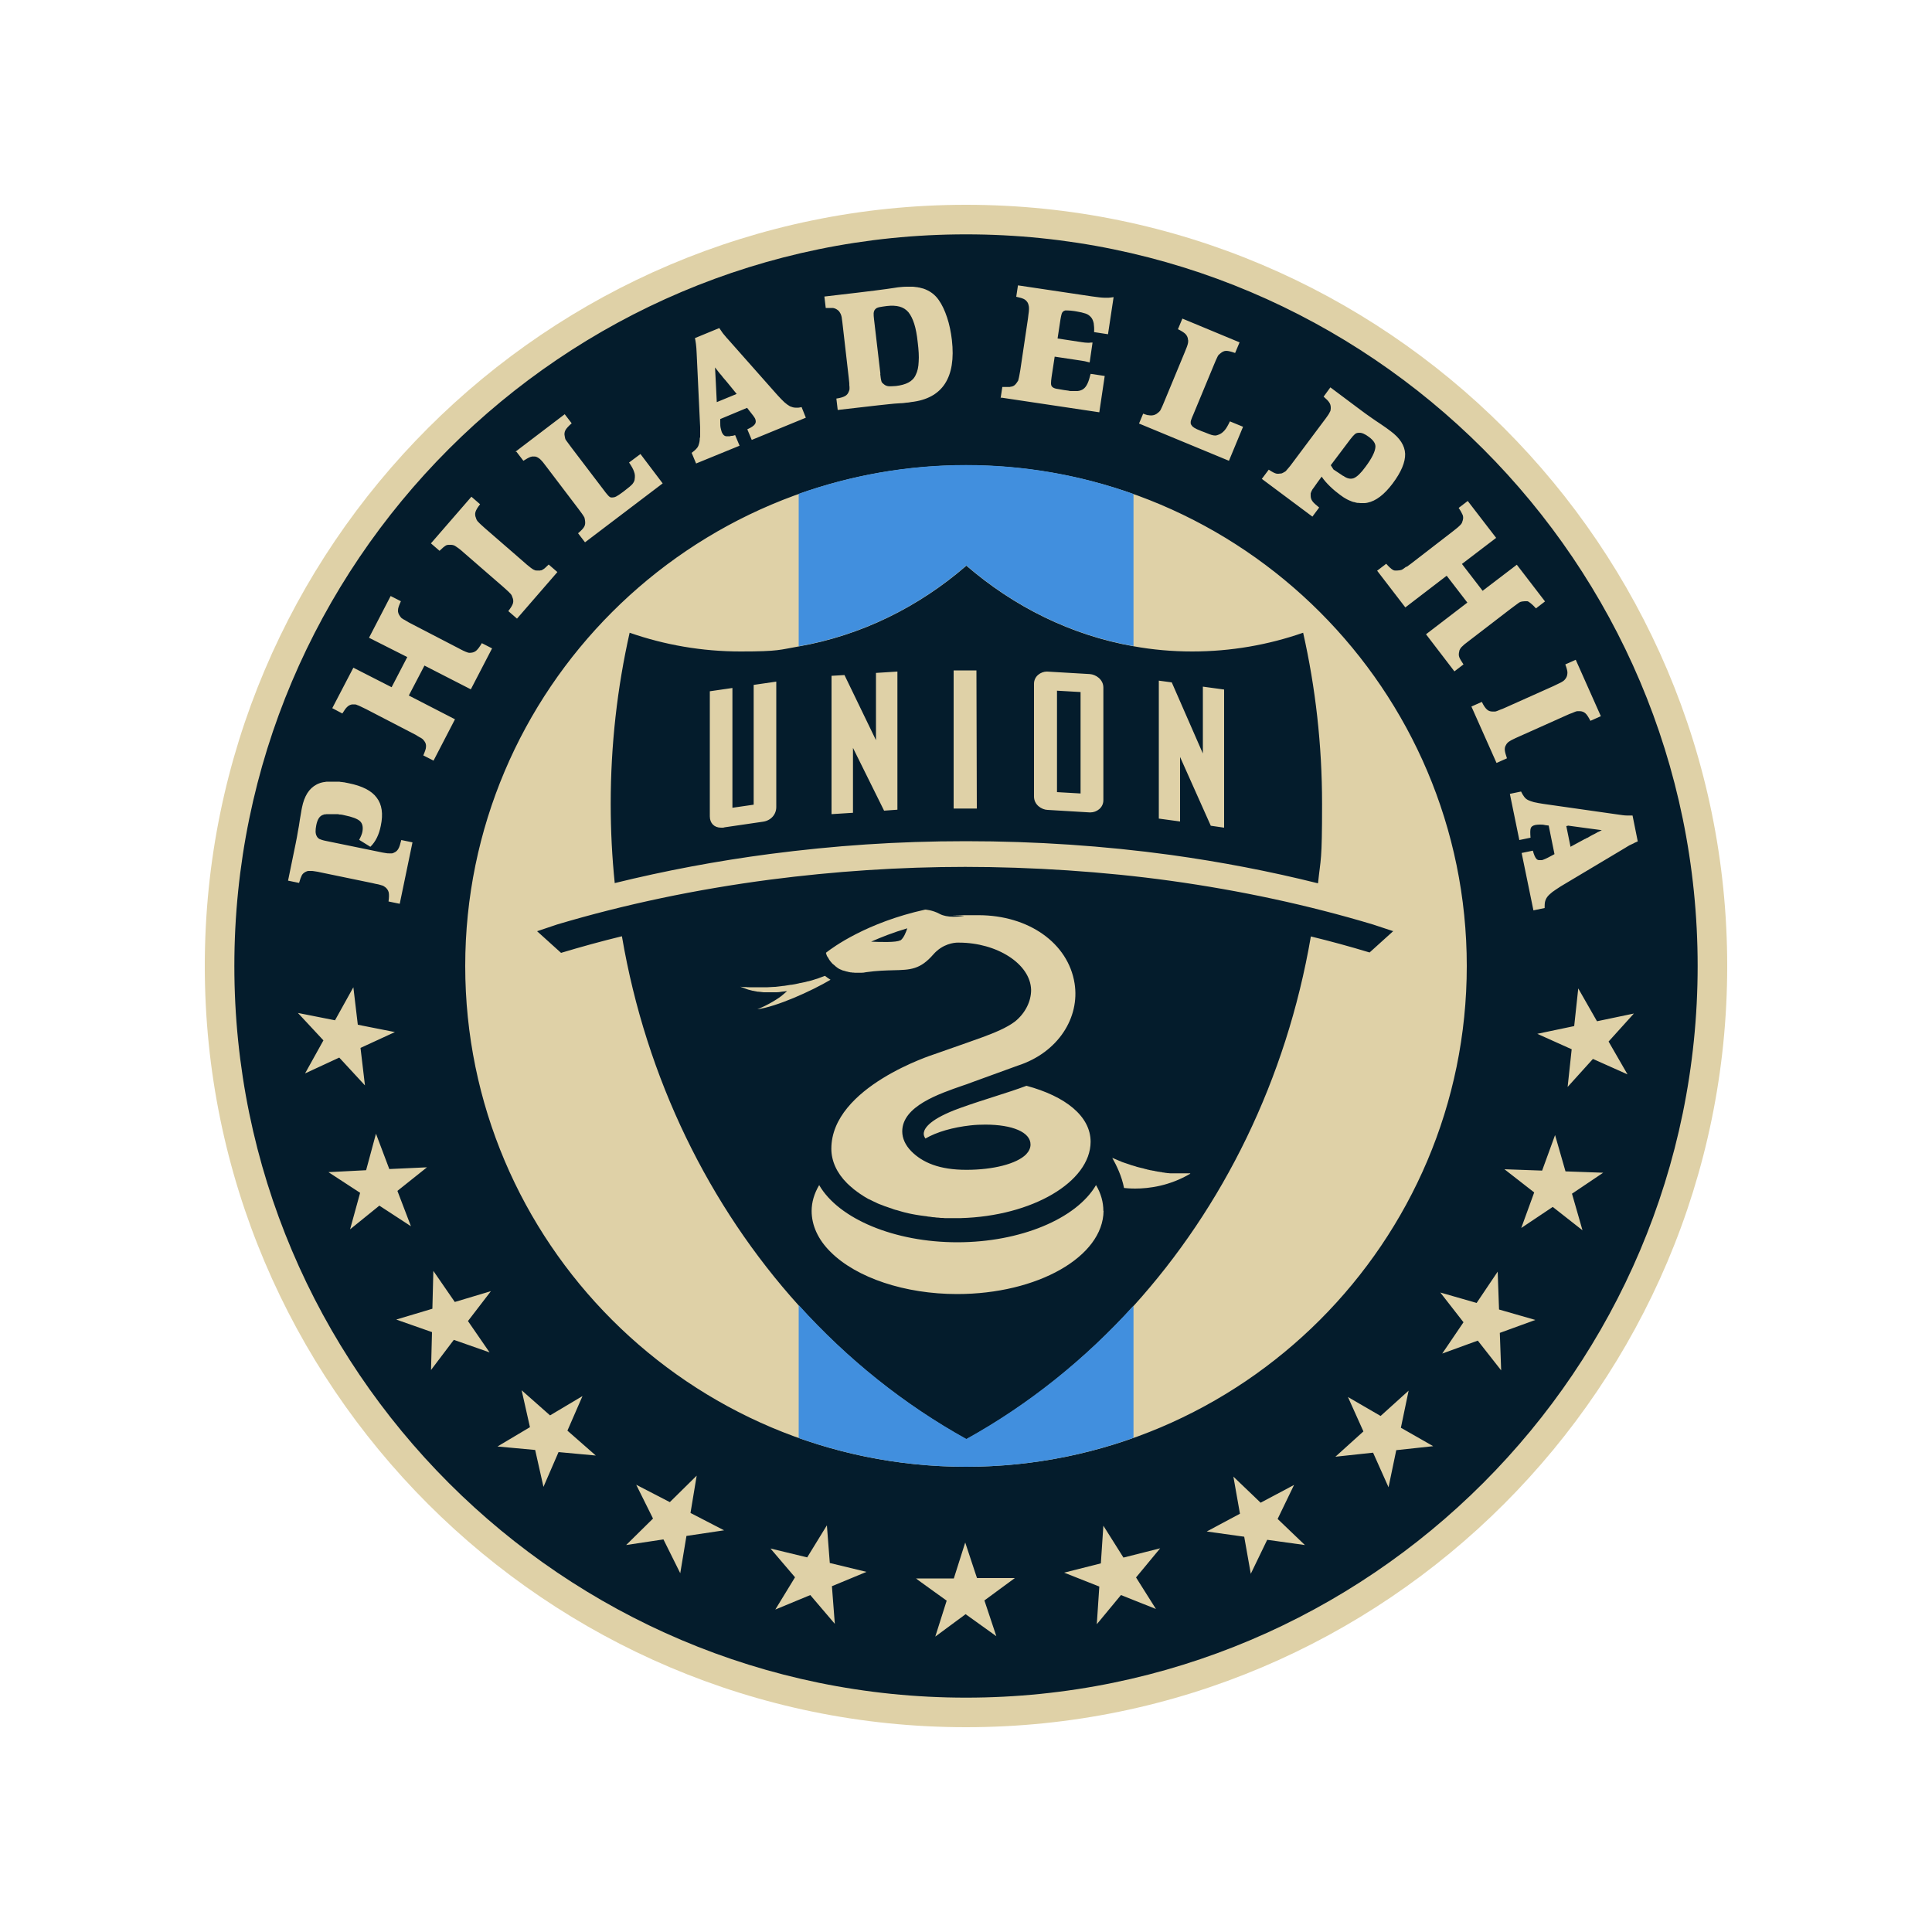 <svg viewBox="0 0 1000 1000" version="1.1" height="1000" width="1000" xmlns="http://www.w3.org/2000/svg" id="Layer_1">
  
  <defs>
    <style>
      .st0 {
        fill: #041c2c;
      }

      .st1 {
        fill: #dfd1a7;
      }

      .st2 {
        fill: #418fde;
      }
    </style>
  </defs>
  <path d="M894,500c0,217.2-176.7,394-394,394S106,717.2,106,500,282.8,106,500,106s394,176.7,394,394Z" class="st1"></path>
  <path d="M371.1,208.1l10.2-4.2-4.9-6c-.2-.2-.4-.5-.6-.7-.2-.3-.4-.5-.6-.7l-1.1-1.3c-.5-.7-.9-1.2-1.4-1.7l-1.2-1.5c-.2-.3-.4-.6-.7-.9-.2-.3-.4-.6-.7-.9l.4,7.6.5,10.3ZM695.3,246.3c1.9,1.4,3.7,1.8,5.4,1.2,1.7-.7,3.7-2.6,6.1-5.9,3.2-4.3,4.9-7.7,5.1-10.1.2-1.8-.9-3.5-3.3-5.3-2.1-1.6-3.8-2.3-5.2-2.2-.8,0-1.5.2-2.1.7-.6.5-1.4,1.4-2.4,2.7l-10.1,13.4,1.4,2.2c2.2,1.5,4.6,3,5.1,3.4ZM811.4,427.1v.5c.1,0-.7-.1-.7-.1l2.2,10.8.7-.4h0s6.1-3.3,6.1-3.3c.3-.2.5-.3.8-.4.2,0,.3-.2.5-.3,0,0,.2-.1.3-.1.3-.1.6-.3.8-.4l1-.6c.4-.2.8-.4,1.1-.6.4-.2.8-.4,1.2-.6l1.1-.6c.3-.2.6-.4,1-.5.2-.1.4-.2.6-.3,0,0,0,0,0,0,.3-.2.7-.3,1-.5l-7.5-1-10.3-1.4ZM455.6,193.5c.1,1,.2,1.8.3,2.4.1.6.2,1.1.3,1.4.1.4.3.7.5.9.2.2.4.4.8.7.7.6,1.5.9,2.3,1,.9.1,2.2,0,3.9-.1,2.6-.3,4.8-.9,6.5-1.8,1.7-.9,3-2.2,3.8-4,.9-1.8,1.4-4,1.5-6.8.2-2.7,0-6.1-.5-10.1-.4-3.8-1-7-1.8-9.5-.8-2.5-1.8-4.5-3-6-1.3-1.5-2.8-2.4-4.6-2.9-1.8-.5-4.1-.6-6.6-.3-1.6.2-2.9.4-3.9.6-1,.2-1.7.6-2.1,1.1-.5.5-.7,1.2-.8,2,0,.8,0,1.9.2,3.2l3.3,28.2ZM466,486.8c1.7-1.1,3-4.4,3.6-6.3-7.2,2.1-13.5,4.6-18.7,6.9,4.3.2,13.2.5,15-.7ZM721.3,481.8l-12.4,11.2c-9.9-3-20.1-5.8-30.4-8.3-12.7,74-45.4,140.1-91.8,191.3-25.2,27.8-54.3,51.2-86.5,69-32.3-17.9-61.6-41.4-86.8-69.3-46.2-51.2-78.9-117.2-91.5-191.1-10.7,2.6-21.2,5.5-31.5,8.6l-12.4-11.2c5.6-1.9,10.4-3.5,10.4-3.5,34.9-10.4,72-18.2,110.2-23.2,33.1-4.3,67-6.6,101-6.6s71.8,2.4,106.3,7.2c36,5,71,12.5,104.7,22.6,0,0,5.2,1.7,10.6,3.5ZM427.5,493.2c0,.2.1.3.2.5,0,0,0,.1,0,.2,0,.2.1.3.2.5,0,0,0,.2.1.3,0,.2.2.3.3.5,0,.1.1.2.2.3.1.2.2.3.3.5,0,.1.2.2.2.4.1.2.3.4.4.6,0,.1.2.2.3.4.1.2.3.4.5.6.1.1.2.3.3.4.2.2.4.4.6.6.1.1.2.2.4.3.2.2.5.4.7.6.1,0,.2.2.3.3.4.3.8.6,1.2.9,0,0,0,0,0,0,.4.3.9.5,1.3.7.2,0,.3.1.5.2.3.2.7.3,1.1.4.2,0,.4.1.7.2.4.1.7.2,1.1.3.3,0,.5.1.8.2.4,0,.8.2,1.1.2.3,0,.6,0,.9.1.4,0,.8,0,1.3.1.3,0,.6,0,1,0,.2,0,.3,0,.5,0,.3,0,.7,0,1,0,.3,0,.5,0,.8,0,.8,0,1.6-.1,2.5-.3,5.7-.8,10.2-.9,14.1-1,9-.2,13.9-.4,20.7-8.2,4.9-5.6,10.9-6.1,12.6-6.1h.6c19.7,0,37.1,11,37.4,24.5,0,5.8-2.9,11.9-8.3,16.3-4.5,3.4-10.8,5.9-16.7,8.1,0,0-13.6,4.9-24.9,8.8-.6.2-53.5,16.9-53.5,49,0,6.3,2.8,12.5,8.1,17.8.7.7,1.5,1.4,2.3,2.1.3.2.6.4.8.7.5.4,1.1.9,1.7,1.3.3.3.7.5,1.1.8.5.4,1.1.8,1.6,1.1.4.3.8.5,1.2.8.6.3,1.1.7,1.7,1,.4.3.9.5,1.4.7.6.3,1.2.6,1.8.9.5.2,1,.5,1.5.7.6.3,1.2.6,1.8.8.5.2,1.1.4,1.6.6.6.3,1.3.5,1.9.7.5.2,1.1.4,1.7.6.7.2,1.3.4,2,.7.6.2,1.2.4,1.8.5.7.2,1.3.4,2,.6.6.2,1.2.3,1.8.5.7.2,1.4.3,2.1.5.6.1,1.2.3,1.9.4.7.1,1.4.3,2.2.4.6.1,1.3.2,1.9.3.7.1,1.5.2,2.2.3.7,0,1.3.2,2,.3.8,0,1.5.2,2.3.3.7,0,1.3.1,2,.2.8,0,1.5.1,2.3.2.7,0,1.4,0,2,.1.8,0,1.6,0,2.3,0,.7,0,1.4,0,2.1,0,.3,0,.5,0,.8,0,1,0,2,0,3,0,37-1,67.2-18.7,67.3-39.5,0-13.3-13.1-23.6-33.2-29-4.8,1.8-10.3,3.6-16,5.4-5.6,1.8-12,3.8-18.6,6.2-15.2,5.5-18.1,10.2-18.5,12.5-.3,1.5.4,2.6.8,3.2,5.8-3.4,14.2-5.8,23.3-6.8,2.6-.3,5.2-.4,7.7-.4,14,0,23.4,3.9,23.4,10.3,0,1.8-.8,3.5-2.3,5.1-4.9,4.9-17,8-30.9,8s-22.7-3.7-28.6-9.7c-3-3.1-4.6-6.6-4.6-10.2,0-13,18.9-19.4,31.3-23.7,1.5-.5,3-1,4.2-1.5,11-4,24.2-8.8,24.2-8.8,21.1-6.8,32.3-25,29.5-42.6-3.3-20.8-23.7-35.3-49.8-35.3s-5.1.1-7.7.4c0,0-2.4.4-5.2.4s-5.3-.5-7-1.4c-3.8-2.1-7.6-2.3-7.6-2.3-30.4,6.7-47.9,19.6-51.2,22.2ZM430,507.2c-1-.6-2.1-1.4-3-2.1-1.3.5-2.6.9-3.8,1.4-.3.1-.7.2-1,.3-1.2.4-2.5.8-3.7,1.1,0,0-.1,0-.2,0-1.3.3-2.6.7-3.9.9-.3,0-.7.1-1,.2-1.2.3-2.4.5-3.6.7,0,0-.2,0-.3,0-1.3.2-2.5.4-3.8.6-.3,0-.7,0-1,.1-1.1.1-2.3.3-3.4.4-.1,0-.2,0-.4,0-1.2,0-2.4.2-3.6.2-.3,0-.6,0-.9,0-1.1,0-2.1,0-3.1,0-.1,0-.3,0-.4,0-.5,0-.9,0-1.4,0-.4,0-.8,0-1.2,0-.5,0-1,0-1.5,0-.3,0-.7,0-1,0-.6,0-1.1,0-1.6-.1-.3,0-.5,0-.8,0-.8,0-1.6-.1-2.3-.2,1.3.5,2.7,1,4.1,1.5.7.2,1.5.4,2.3.6.2,0,.4,0,.6.1.7.1,1.4.3,2.1.4.1,0,.3,0,.4,0,.9.1,1.8.2,2.7.3.2,0,.5,0,.7,0,.8,0,1.5,0,2.4,0,.2,0,.3,0,.5,0s.2,0,.3,0c.6,0,1.2,0,1.8,0,.3,0,.6,0,.9,0,.9,0,1.8-.1,2.8-.3l2.7-.3-2.2,1.9c-1.9,1.7-7.6,5.3-13.2,7.5,9.8-1.3,27.6-9.2,38.1-15.4ZM571.1,626.8c0-4.5-1.2-9-3.8-13.4-10.2,17.5-39.3,29.6-71.8,29.6s-61.4-12.1-71.5-29.6c-2.6,4.4-3.9,8.9-3.9,13.4,0,7.4,3.3,14.8,9.8,21.2,13.4,13.4,38.5,21.8,65.5,21.8,41.6,0,75.6-19.3,75.8-43.1ZM616,607.3c-.4,0-.9,0-1.4,0-.2,0-.4,0-.6,0-.3,0-.7,0-1.1,0-.2,0-.5,0-.7,0-.4,0-.7,0-1.1,0-.3,0-.5,0-.8,0-.4,0-.8,0-1.2,0-.3,0-.6,0-.9,0-.4,0-.8,0-1.2,0-.3,0-.6,0-1,0-.4,0-.8,0-1.3-.1-.3,0-.7,0-1-.1-.4,0-.9-.1-1.3-.2-.4,0-.7,0-1.1-.2-.5,0-.9-.1-1.4-.2-.4,0-.8-.1-1.2-.2-.5,0-1-.2-1.4-.3-.4,0-.8-.1-1.2-.2-.5,0-1-.2-1.5-.3-.4,0-.8-.2-1.2-.3-.5-.1-1-.2-1.5-.4-.4-.1-.8-.2-1.3-.3-.5-.1-1.1-.3-1.6-.4-.4-.1-.8-.2-1.3-.4-.6-.2-1.1-.3-1.7-.5-.4-.1-.8-.2-1.2-.4-.6-.2-1.2-.4-1.8-.6-.4-.1-.8-.3-1.2-.4-.7-.2-1.4-.5-2-.8-.3-.1-.7-.2-1-.4-1-.4-2-.8-3.1-1.3,2.2,3.9,4.9,9.4,6.1,15.6,1,.1,3.1.3,5.8.3,7.2,0,17.8-1.4,28.5-7.7ZM559.3,358.2l-12.2-.7v52.5l12.2.7v-52.5ZM318.2,457.2c-1.4-13.5-2.1-27.2-2.1-41.1,0-30.6,3.4-60.2,9.8-88.6,18.1,6.3,37.4,9.7,57.4,9.7s20.3-.9,30.1-2.6c32.4-5.7,62.1-20.4,86.8-41.8,24.7,21.3,54.2,36,86.5,41.7,9.9,1.8,20.1,2.7,30.4,2.7,20,0,39.3-3.4,57.4-9.7,6.4,28.4,9.8,58,9.8,88.6s-.7,27.6-2.1,41.1c-24.8-6.2-50.3-11.1-76.3-14.7-34.4-4.7-69.8-7.1-105.9-7.1s-68.2,2.3-101.4,6.6c-27.5,3.6-54.5,8.7-80.5,15.1ZM599.8,423.7l11,1.5v-33.4l15.9,35.6,6.9,1v-71.5l-11-1.5v34.6l-16.1-36.8-6.7-.9v71.5ZM535.2,412.3c0,4.3,4,6.8,7,6.9l21.8,1.3h.4c3.2,0,6.7-2.4,6.7-6.3v-58.3c0-4.3-4-6.8-7-7l-22.2-1.3c-3.2,0-6.7,2.4-6.7,6.3v58.3ZM493.6,347v71.5c0,0,12,0,12,0l-.2-71.5h-11.8ZM430.4,421.4l11.1-.7v-33.6l16.1,32.5,6.9-.5v-71.5l-11.1.7v34.8l-16.3-33.7-6.7.4v71.5ZM367.4,422.5c0,3.6,2.3,5.9,5.8,5.9s.9,0,1.3-.1l20.5-3c4-.6,6.8-3.7,6.8-7.6v-64.9l-11.7,1.7v62l-11,1.6v-62l-11.7,1.7v64.7ZM878.7,500c0,208.8-169.9,378.7-378.7,378.7S121.3,708.8,121.3,500,291.2,121.3,500,121.3s378.7,169.9,378.7,378.7ZM804.1,355.1l-24.8,11.1c-1.1.5-2,.9-2.7,1.1-.7.3-1.2.5-1.7.7-.5.2-.9.3-1.2.3-.2,0-.3,0-.5,0-.2,0-.4,0-.6,0-1.3,0-2.3-.4-3-1.1-.8-.7-1.7-2-2.6-3.9l-5.4,2.4,13,29.2,5.4-2.4c-.6-1.8-1-3.1-1.1-4.1-.1-.9,0-1.9.6-2.8.2-.4.4-.7.7-1,.2-.3.6-.6,1.1-.9.4-.3,1-.6,1.8-1,.7-.4,1.7-.8,3-1.4l24.8-11.1c1.1-.5,2-.9,2.7-1.1.7-.3,1.3-.5,1.7-.7.5-.2.9-.3,1.2-.3.1,0,.3,0,.4,0,.2,0,.4,0,.7,0,1.2,0,2.2.4,3,1.1.8.7,1.6,2,2.6,3.9l5.4-2.4-13-29.2-5.4,2.4c.7,1.8,1,3.1,1.1,4,0,.9-.1,1.9-.6,2.8-.2.4-.5.7-.7,1-.2.3-.6.6-1,.9-.4.3-1,.6-1.8,1-.8.4-1.7.8-2.9,1.4ZM727.9,293.3c-.6.4-1.1.8-1.5,1.1-.4.3-.8.5-1.1.6-.3,0-.7.2-1,.2-.4,0-.7.1-1.1.1-.1,0-.2,0-.3,0-.2,0-.5,0-.7,0,0,0-.2,0-.3,0-.3,0-.6-.2-.9-.3-.9-.5-2.1-1.6-3.5-3.2l-4.7,3.6,14.6,19,21.4-16.4,10.7,13.9-21.4,16.4,14.7,19.2,4.7-3.6c-1.1-1.7-1.9-2.9-2.2-3.8-.3-.9-.3-1.8,0-2.9,0-.4.2-.8.4-1.2.2-.3.4-.7.8-1.1.4-.4.9-.8,1.5-1.4.6-.5,1.5-1.2,2.6-2l21.6-16.6c.9-.7,1.7-1.3,2.3-1.7.6-.4,1.1-.8,1.5-1.1.4-.3.8-.5,1.1-.6.3,0,.6-.2,1-.2.4,0,.7-.1,1.1-.1,0,0,.2,0,.3,0,.3,0,.5,0,.7,0,0,0,.2,0,.3,0,.3,0,.6.2.9.4.9.6,2.1,1.6,3.6,3.3l4.7-3.6-14.6-19-17.7,13.5-10.7-13.9,17.7-13.5-14.7-19.1-4.7,3.6c1.1,1.6,1.7,2.8,2.1,3.7.3.9.3,1.8,0,2.8-.1.4-.3.8-.4,1.2-.2.4-.4.7-.8,1.1-.4.4-.9.9-1.5,1.4-.7.6-1.5,1.2-2.5,2l-21.5,16.6c-.9.7-1.7,1.3-2.3,1.7ZM653.3,248l26,19.4,3.5-4.7c-1.7-1.4-2.9-2.4-3.5-3.3-.6-.8-.9-1.8-.9-2.8,0-.5,0-.9,0-1.2.1-.4.3-.8.5-1.3.2-.5.6-1.1,1.1-1.7.5-.7,1.1-1.6,1.9-2.7l2.2-3c2.1,3.3,6.4,7.2,9.6,9.5.6.4,1.1.8,1.7,1.2.2.1.3.2.5.3.4.2.8.5,1.2.7.2.1.4.2.6.3.4.2.8.4,1.1.5.2,0,.4.2.5.2.5.2,1,.4,1.5.5,0,0,.1,0,.2,0,.5.2,1.1.3,1.6.4.2,0,.3,0,.5,0,.4,0,.7.1,1.1.1.2,0,.4,0,.5,0,.2,0,.3,0,.5,0s.4,0,.6,0c.2,0,.3,0,.5,0,.5,0,1-.1,1.5-.2,4.4-.9,8.7-4.2,13-9.9,4.5-6,6.6-11.1,6.5-15.4-.2-4.3-2.7-8.2-7.6-11.8-.6-.5-1.4-1-2.3-1.7-.9-.6-1.9-1.3-2.9-2-1.8-1.2-3.5-2.3-5-3.4-1.6-1.1-3.4-2.4-5.4-3.9l-15.5-11.6-3.5,4.8c1.4,1.2,2.4,2.2,2.9,3,.5.7.8,1.6.8,2.7,0,.4,0,.8-.1,1.2,0,.4-.2.8-.5,1.3-.2.5-.6,1.1-1.1,1.8-.5.7-1.1,1.6-1.9,2.6l-16.3,21.8c-.7,1-1.3,1.7-1.8,2.3-.5.6-.9,1-1.2,1.4-.3.4-.6.7-.9.8-.3.2-.6.3-.9.5-.3.2-.7.3-1,.4,0,0-.2,0-.3,0-.3,0-.5,0-.8.1,0,0-.1,0-.2,0-.3,0-.6,0-.9,0-1.1-.2-2.4-.9-4.2-2.1l-3.6,4.8ZM589.5,219.2l46.6,19.3,7.3-17.6-6.8-2.8c-1,2.1-1.9,3.7-2.8,4.7-.9,1-1.9,1.8-3.1,2.2-.5.2-.9.3-1.3.4-.2,0-.3,0-.5,0-.3,0-.6,0-1-.1-.6-.1-1.2-.3-2-.6-.8-.3-1.7-.7-2.8-1.1l-1.1-.4c-1-.4-1.8-.8-2.4-1-.6-.3-1.1-.6-1.5-.8-.4-.3-.7-.5-.9-.7-.2-.2-.4-.5-.6-.8-.2-.3-.2-.5-.3-.7,0-.3,0-.5,0-.9,0-.4.2-.8.4-1.4.2-.6.5-1.3.9-2.2l10.7-25.8c.5-1.1.8-2,1.1-2.6.3-.7.6-1.2.8-1.7.2-.5.4-.8.7-1,.2-.2.5-.5.8-.7.9-.8,1.9-1.3,3-1.3,1.1,0,2.6.4,4.6,1.1l2.3-5.5-29.6-12.3-2.3,5.5c1.7.8,2.9,1.6,3.6,2.2.7.6,1.2,1.4,1.5,2.4,0,.4.1.8.2,1.2,0,.4,0,.9-.1,1.4-.1.5-.3,1.2-.6,2-.3.8-.7,1.8-1.2,3l-10.4,25.1c-.5,1.1-.8,2-1.1,2.6-.3.7-.6,1.2-.8,1.7-.2.5-.5.8-.7,1-.2.2-.5.5-.8.7-.9.8-1.9,1.2-3,1.3-.2,0-.4,0-.6,0-.1,0-.2,0-.4,0-.2,0-.4,0-.6-.1-.1,0-.3,0-.4,0-.3,0-.5-.1-.8-.2-.1,0-.3,0-.4-.1-.4-.1-.9-.3-1.4-.5l-2.3,5.5ZM518.2,205.8l50.8,7.6,2.8-18.8-7.3-1.1c-.5,2.1-1,3.7-1.6,5-.6,1.3-1.3,2.2-2.1,2.8-.8.6-1.9,1-3.1,1.1-.3,0-.6,0-.8,0-.1,0-.3,0-.4,0-.2,0-.4,0-.7,0-.1,0-.3,0-.4,0-.2,0-.5,0-.8,0-.1,0-.3,0-.4,0-.4,0-.8-.1-1.2-.2l-2.2-.3c-1.7-.3-3.1-.5-4.1-.7-1-.2-1.7-.6-2.1-1-.4-.4-.6-1-.6-1.8s.1-1.9.3-3.3l1.6-10.5,12,1.8c1.7.2,2.9.5,3.7.6.8.2,1.6.4,2.4.6l1.5-10.3c-.6,0-1.2,0-1.7.1-.3,0-.6,0-.8,0-.8,0-1.9-.1-3.1-.3l-12.5-1.9,1.5-9.9c.2-1.2.4-2.1.6-2.8.2-.7.6-1.2,1.1-1.5.2-.1.5-.2.7-.3,0,0,0,0,0,0,.3,0,.6,0,.9,0,.1,0,.2,0,.3,0,.9,0,2.1.1,3.5.3l1.2.2c1.9.3,3.5.7,4.7,1.1,1.2.4,2.1,1.1,2.8,1.9.7.8,1.1,1.8,1.4,3.1.2,1.3.3,2.8.2,4.6l7.2,1.1,2.9-19.2c-1,.2-1.8.2-2.5.3-.4,0-.9,0-1.4,0-.3,0-.6,0-.9,0-.8,0-1.7-.1-2.7-.2-1-.1-2.2-.3-3.8-.5l-38.2-5.7-.9,5.9c1.9.4,3.2.8,4,1.2.8.4,1.5,1.1,2,2,.2.4.3.8.4,1.2.1.4.2.8.2,1.4,0,.5,0,1.2-.1,2.1-.1.9-.3,1.9-.4,3.2l-4,26.9c-.2,1.2-.4,2.1-.5,2.8-.1.7-.3,1.3-.4,1.8-.1.5-.2.9-.4,1.1-.2.3-.4.6-.6.9-.7,1-1.5,1.7-2.6,1.9-.3,0-.6.1-1,.2-.1,0-.2,0-.4,0-.3,0-.5,0-.8,0-.2,0-.5,0-.8,0-.1,0-.3,0-.4,0-.4,0-.9,0-1.4,0l-.9,5.9ZM426.7,153.5l.7,5.9c.4,0,.8,0,1.2,0,.1,0,.2,0,.3,0,.2,0,.4,0,.5,0,.3,0,.6,0,.9,0,.1,0,.2,0,.3,0,.4,0,.7,0,1,.1.9.2,1.7.7,2.5,1.4.3.3.5.7.7,1,.2.3.4.7.6,1.3.2.5.3,1.2.4,2.1.1.9.3,1.9.4,3.2l3.1,27c.1,1.2.2,2.1.3,2.9,0,.7,0,1.4.1,1.9,0,.5,0,.9,0,1.2,0,.3-.2.6-.3,1-.4,1.2-1.1,2-2,2.5-.9.5-2.4,1-4.5,1.3l.7,5.9,20.9-2.4c1.9-.2,3.7-.4,5.6-.6,1.9-.2,3.9-.4,6.1-.5,1.2,0,2.2-.2,3.1-.3.9,0,1.6-.2,2.3-.3,8.1-.9,14-4.1,17.5-9.5,3.5-5.4,4.7-12.9,3.6-22.6-.5-4.2-1.3-8.1-2.5-11.7-1.2-3.6-2.6-6.6-4.3-9-2-2.9-4.7-4.8-7.9-5.9-.7-.2-1.5-.4-2.3-.6-.2,0-.4,0-.6-.1-.8-.1-1.7-.2-2.5-.3,0,0-.1,0-.2,0-.6,0-1.2,0-1.8,0s-.6,0-.8,0c-.3,0-.5,0-.8,0-1,0-2,.1-3.1.2-.6,0-1.6.2-3,.4-1.3.2-2.7.4-4.1.6-1.6.2-3.6.5-6.1.8-2.5.3-5.5.7-9,1.1l-17.1,2ZM362.2,226.8c0,1.3-.2,2.3-.5,3.2-.2.9-.7,1.7-1.3,2.3-.6.7-1.4,1.3-2.4,2.1l2.3,5.5,22.5-9.2-2.3-5.5c-.5.2-1,.3-1.5.4-.1,0-.3,0-.4,0-.3,0-.6.1-.8.2-.1,0-.3,0-.4,0-.2,0-.4,0-.6,0-.1,0-.2,0-.3,0-.3,0-.5,0-.7,0-.9-.1-1.6-.8-2.2-2.1-.2-.6-.4-1.3-.6-2.2-.2-.9-.2-1.8-.2-2.9v-1.7c0,0,13.9-5.8,13.9-5.8l1,1.3c1.8,2.2,2.9,3.7,3.2,4.4.4,1.1.4,2-.2,2.8-.6.8-1.8,1.7-3.9,2.6l2.3,5.5,28-11.5-2.2-5.5c-.6.1-1.1.3-1.6.3-.2,0-.3,0-.5,0-.4,0-.8,0-1.1,0-.9,0-1.8-.3-2.8-.7-.9-.5-1.9-1.2-2.9-2.1-1-.9-2.2-2.2-3.6-3.7l-25.5-28.8c-.6-.6-1-1.1-1.4-1.6-.4-.4-.7-.9-1.1-1.3-.3-.4-.7-.9-1-1.4-.3-.5-.7-1-1.1-1.6l-12.6,5.2c.2.7.3,1.7.5,2.9.2,1.3.3,3,.4,5.2l1.8,38.2c0,2,0,3.7,0,4.9ZM267.3,233.8l3.6,4.7c1.6-1,2.8-1.7,3.7-2,.2,0,.5-.1.7-.2,0,0,.2,0,.2,0,.2,0,.3,0,.5,0,.2,0,.3,0,.5,0,0,0,.1,0,.2,0,.2,0,.5,0,.7.1.4.1.8.3,1.1.5.4.2.7.5,1.1.8.4.4.9.9,1.4,1.5.5.7,1.2,1.5,2,2.6l16.4,21.6c.7.9,1.3,1.7,1.7,2.3.4.6.8,1.1,1,1.5.3.4.5.8.5,1.1,0,.3.2.6.2,1.1.2,1.2.1,2.3-.4,3.2-.5.9-1.6,2.1-3.2,3.4l3.6,4.7,40.2-30.5-11.5-15.2-5.9,4.4c1.3,1.9,2.2,3.5,2.6,4.8.5,1.3.5,2.5.3,3.8,0,.5-.2.9-.4,1.4-.2.4-.5.8-.8,1.2-.4.4-.9.9-1.5,1.4-.6.5-1.4,1.1-2.4,1.9l-.9.7c-.8.6-1.5,1.1-2.1,1.5-.6.4-1.1.7-1.5.9-.4.2-.7.3-1.1.4-.3,0-.7.1-1,.1-.3,0-.6,0-.8-.1-.2,0-.5-.3-.8-.5-.3-.3-.6-.6-1-1.1-.4-.4-.9-1.1-1.5-1.9l-16.9-22.2c-.7-.9-1.3-1.7-1.7-2.3-.4-.6-.8-1.1-1.1-1.5-.3-.4-.5-.8-.5-1.1,0-.3-.2-.7-.2-1-.3-1.2-.1-2.3.4-3.2.5-.9,1.6-2.1,3.2-3.5l-3.6-4.7-25.5,19.4ZM223,281.2l4.5,3.9c1.3-1.3,2.4-2.2,3.2-2.7.2-.1.4-.2.6-.3,0,0,.1,0,.2,0,.1,0,.3,0,.4-.1,0,0,.2,0,.3,0,.1,0,.3,0,.4,0,.1,0,.2,0,.3,0,.2,0,.4,0,.6,0,.4,0,.8.1,1.2.2.4.1.8.3,1.2.6.5.3,1,.7,1.7,1.2.7.5,1.5,1.2,2.5,2.1l20.5,17.8c.9.8,1.6,1.4,2.1,1.9.5.5,1,.9,1.3,1.3.4.3.6.7.8,1,.1.3.3.6.4,1,.5,1.1.6,2.2.3,3.2-.3,1-1.1,2.3-2.4,4l4.5,3.9,20.9-24.1-4.5-3.9c-1.3,1.3-2.4,2.3-3.2,2.7-.2.1-.4.2-.6.3,0,0-.1,0-.2,0-.1,0-.3,0-.4.1,0,0-.2,0-.3,0-.1,0-.3,0-.4,0,0,0-.2,0-.3,0-.2,0-.4,0-.6,0-.5,0-.9,0-1.2-.2-.3-.1-.8-.3-1.2-.6-.5-.3-1-.7-1.6-1.2-.7-.5-1.5-1.2-2.5-2.1l-20.5-17.8c-.9-.8-1.6-1.4-2.1-1.9-.5-.5-1-.9-1.3-1.3-.4-.3-.6-.7-.8-1-.2-.3-.3-.6-.4-1-.5-1.1-.6-2.2-.3-3.2.3-1,1.1-2.4,2.4-4l-4.5-3.9-21,24.2ZM171.9,366.5l5.3,2.8c1-1.6,1.8-2.8,2.5-3.4.7-.7,1.5-1.1,2.5-1.3.4,0,.8,0,1.2,0s.9,0,1.4.3c.5.2,1.2.4,1.9.8.8.4,1.7.8,2.9,1.4l24.1,12.5c1.1.5,1.9,1,2.5,1.4.6.4,1.2.7,1.6.9.4.2.7.5,1,.7.2.2.4.5.7.8.8,1,1.1,2,1,3.1,0,1.1-.6,2.6-1.4,4.5l5.3,2.7,11.1-21.4-23.9-12.3,8.1-15.5,24,12.3,11-21.2-5.3-2.7c-1,1.7-1.9,2.9-2.6,3.6-.7.7-1.5,1.1-2.5,1.3-.3,0-.6,0-.9.1-.1,0-.3,0-.4,0-.4,0-.8-.1-1.3-.3-.5-.2-1.1-.4-1.9-.8-.7-.4-1.7-.8-2.9-1.5l-24.1-12.5c-1-.5-1.9-1-2.5-1.4-.6-.4-1.2-.7-1.6-.9-.4-.3-.7-.5-1-.7-.2-.2-.4-.5-.7-.9-.7-1-1.1-2-1-3.1,0-1.1.6-2.6,1.5-4.6l-5.3-2.7-11.2,21.6,19.8,10-8.1,15.6-19.8-10.1-11,21.1ZM149,455.8l5.8,1.2c.5-1.8,1-3.1,1.4-3.9.4-.8,1.1-1.4,2.1-1.9.4-.2.8-.3,1.2-.4.2,0,.4,0,.6,0,0,0,.2,0,.2,0,.2,0,.4,0,.6,0,.5,0,1.2,0,2.1.2.9.1,1.9.3,3.2.6l26.6,5.5c1.2.3,2.1.5,2.8.6.7.2,1.3.3,1.8.5.5.1.9.3,1.1.4.3.2.6.4.9.6.9.7,1.5,1.6,1.8,2.7.2,1.1.2,2.6-.1,4.7l5.8,1.2,6.6-31.8-5.8-1.2c-.5,2.1-1,3.7-1.5,4.5-.5.9-1.2,1.6-2.2,2-.4.2-.8.4-1.2.4-.2,0-.4,0-.6,0,0,0-.1,0-.2,0-.2,0-.4,0-.6,0-.5,0-1.2,0-2-.2-.8-.1-1.9-.3-3.2-.6l-27.3-5.6c-1.6-.3-2.8-.7-3.5-1-.7-.4-1.2-.9-1.5-1.6-.7-1.2-.7-3.1-.2-5.6.6-3,1.7-4.7,3.4-5.3.3-.1.6-.2.9-.3,0,0,.2,0,.3,0,.2,0,.5,0,.7-.1.1,0,.3,0,.4,0,.2,0,.5,0,.7,0,.2,0,.3,0,.5,0,.2,0,.5,0,.7,0,.3,0,.6,0,.9,0,.2,0,.4,0,.7,0,.3,0,.7,0,1,0,.2,0,.5,0,.7,0,.4,0,.8.1,1.2.2.2,0,.4,0,.6,0,.6.1,1.3.2,2,.4,3.9.8,6.6,1.8,7.9,3,1.3,1.2,1.7,3,1.3,5.4-.2,1.2-.8,2.6-1.7,4.3l5.8,3.6c2.7-2.6,4.5-6.3,5.4-10.9,1.3-6.1.6-11-2.1-14.5-2.6-3.6-7.5-6.1-14.5-7.5-.9-.2-1.7-.3-2.5-.5-.3,0-.5,0-.8-.1-.5,0-1.1-.1-1.6-.2-.3,0-.6,0-.9,0-.5,0-.9,0-1.4,0-.3,0-.6,0-.8,0-.2,0-.4,0-.6,0s-.3,0-.5,0c-.5,0-.9,0-1.3,0-.3,0-.6,0-.9,0-.4,0-.8.1-1.2.2-.3,0-.5,0-.8.1-.4,0-.8.2-1.2.3-.2,0-.4.1-.6.2-.6.2-1.1.4-1.6.7-3.8,2-6.3,5.9-7.5,11.9-.2.8-.3,1.7-.5,2.8-.2,1.1-.4,2.3-.6,3.5-.3,2.1-.6,4.1-1,6-.3,1.9-.7,4.1-1.2,6.5l-3.9,19ZM167.4,538.5l-9.5,17.1,17.7-8.2,13.3,14.4-2.3-19.4,17.8-8.2-19.2-3.8-2.3-19.4-9.5,17.1-19.2-3.8,13.3,14.3ZM196.3,624l16.4,10.7-7-18.3,15.3-12.2-19.5.9-6.9-18.3-5.1,18.9-19.5,1,16.4,10.7-5.2,18.9,15.2-12.3ZM242.2,683.8l11.9-15.5-18.7,5.6-11.1-16.1-.5,19.6-18.7,5.6,18.5,6.5-.5,19.6,11.8-15.6,18.5,6.5-11.1-16.1ZM308.4,753.4l-14.7-12.9,7.8-17.9-16.8,10-14.7-13,4.3,19.1-16.8,10,19.5,1.8,4.3,19.1,7.8-18,19.5,1.8ZM374.8,792.1l-17.4-9,3.2-19.3-13.9,13.7-17.4-9,8.7,17.5-13.9,13.7,19.3-2.9,8.7,17.5,3.2-19.3,19.4-2.9ZM430.4,821.1l18.1-7.5-19-4.6-1.5-19.5-10.2,16.6-19-4.6,12.7,14.9-10.2,16.7,18.1-7.5,12.7,14.9-1.5-19.5ZM509.5,828.4l15.8-11.6h-19.6c0,.1-6.1-18.4-6.1-18.4l-5.9,18.6h-19.6c0,.1,15.9,11.5,15.9,11.5l-5.9,18.6,15.7-11.6,15.9,11.4-6.2-18.6ZM588,816.5l12.5-15.1-19,4.8-10.4-16.5-1.3,19.5-19,4.8,18.2,7.2-1.3,19.5,12.5-15.1,18.1,7.2-10.4-16.5ZM675.4,799.7l-14.1-13.5,8.5-17.6-17.3,9.2-14.1-13.5,3.4,19.2-17.2,9.2,19.4,2.7,3.4,19.2,8.5-17.6,19.4,2.7ZM759.2,500c0-142.9-116.3-259.2-259.2-259.2s-259.2,116.3-259.2,259.2,116.3,259.2,259.2,259.2,259.2-116.3,259.2-259.2ZM742.1,748.7l-17-9.7,4-19.2-14.5,13.1-16.9-9.8,8,17.8-14.5,13.1,19.5-2.1,8,17.9,4-19.2,19.5-2.1ZM776.3,689.9l18.4-6.7-18.8-5.4-.7-19.6-10.9,16.2-18.8-5.4,12,15.4-11,16.2,18.4-6.7,12.1,15.4-.7-19.5ZM813.6,617.9l16.2-10.9-19.5-.7-5.4-18.8-6.7,18.4-19.5-.7,15.4,12-6.7,18.4,16.3-10.9,15.4,12.1-5.4-18.8ZM832.6,539.1l13.1-14.5-19.1,4-9.7-17-2.1,19.5-19.1,4,17.8,8-2.1,19.5,13.1-14.5,17.9,8-9.8-17ZM845.9,436.3c.5-.2,1.1-.5,1.8-.8l-2.7-13.4c-.2,0-.4,0-.6,0,0,0,0,0-.1,0-.3,0-.6,0-.9,0,0,0-.2,0-.3,0-.4,0-.7,0-1.1,0-1.3,0-3-.3-5.2-.6l-37.9-5.4c-2-.3-3.6-.6-4.9-.9-1.2-.3-2.2-.7-3.1-1.1-.8-.4-1.5-1-2-1.7-.5-.7-1.1-1.6-1.6-2.7l-5.8,1.2,4.9,23.9,5.8-1.2c-.2-2.4-.2-4,.1-4.9.3-.9,1.1-1.4,2.4-1.7.6-.1,1.4-.2,2.3-.2.9,0,1.8,0,2.9.3l1.7.2,3,14.8-1.5.8c-2.5,1.4-4.2,2.1-5,2.3-.3,0-.6,0-.8,0-.2,0-.4,0-.7,0,0,0-.1,0-.2,0-.2,0-.3-.1-.4-.2,0,0-.1,0-.2,0-.2-.1-.3-.2-.5-.4-.7-.7-1.3-2.1-1.9-4.3l-5.8,1.2,6.1,29.7,5.8-1.2c0-1.2,0-2.3.2-3.2.2-.9.6-1.8,1.2-2.6.6-.8,1.5-1.6,2.6-2.5,1.1-.8,2.6-1.8,4.3-2.9l33-19.7c.7-.4,1.3-.8,1.8-1.1.5-.3,1-.6,1.5-.8.5-.2,1-.5,1.5-.7Z" class="st0"></path>
  <path d="M500.2,744.8c-32.3-17.9-61.6-41.4-86.8-69.3v68.8c27.1,9.6,56.2,14.9,86.6,14.9s59.6-5.3,86.7-15v-68.4c-25.2,27.8-54.4,51.2-86.5,69Z" class="st2"></path>
  <path d="M586.7,334.5v-78.8c-27.1-9.7-56.3-15-86.7-15s-59.5,5.3-86.6,14.9v78.9c32.4-5.7,62.1-20.4,86.8-41.8,24.7,21.3,54.2,36,86.5,41.7Z" class="st2"></path>
</svg>